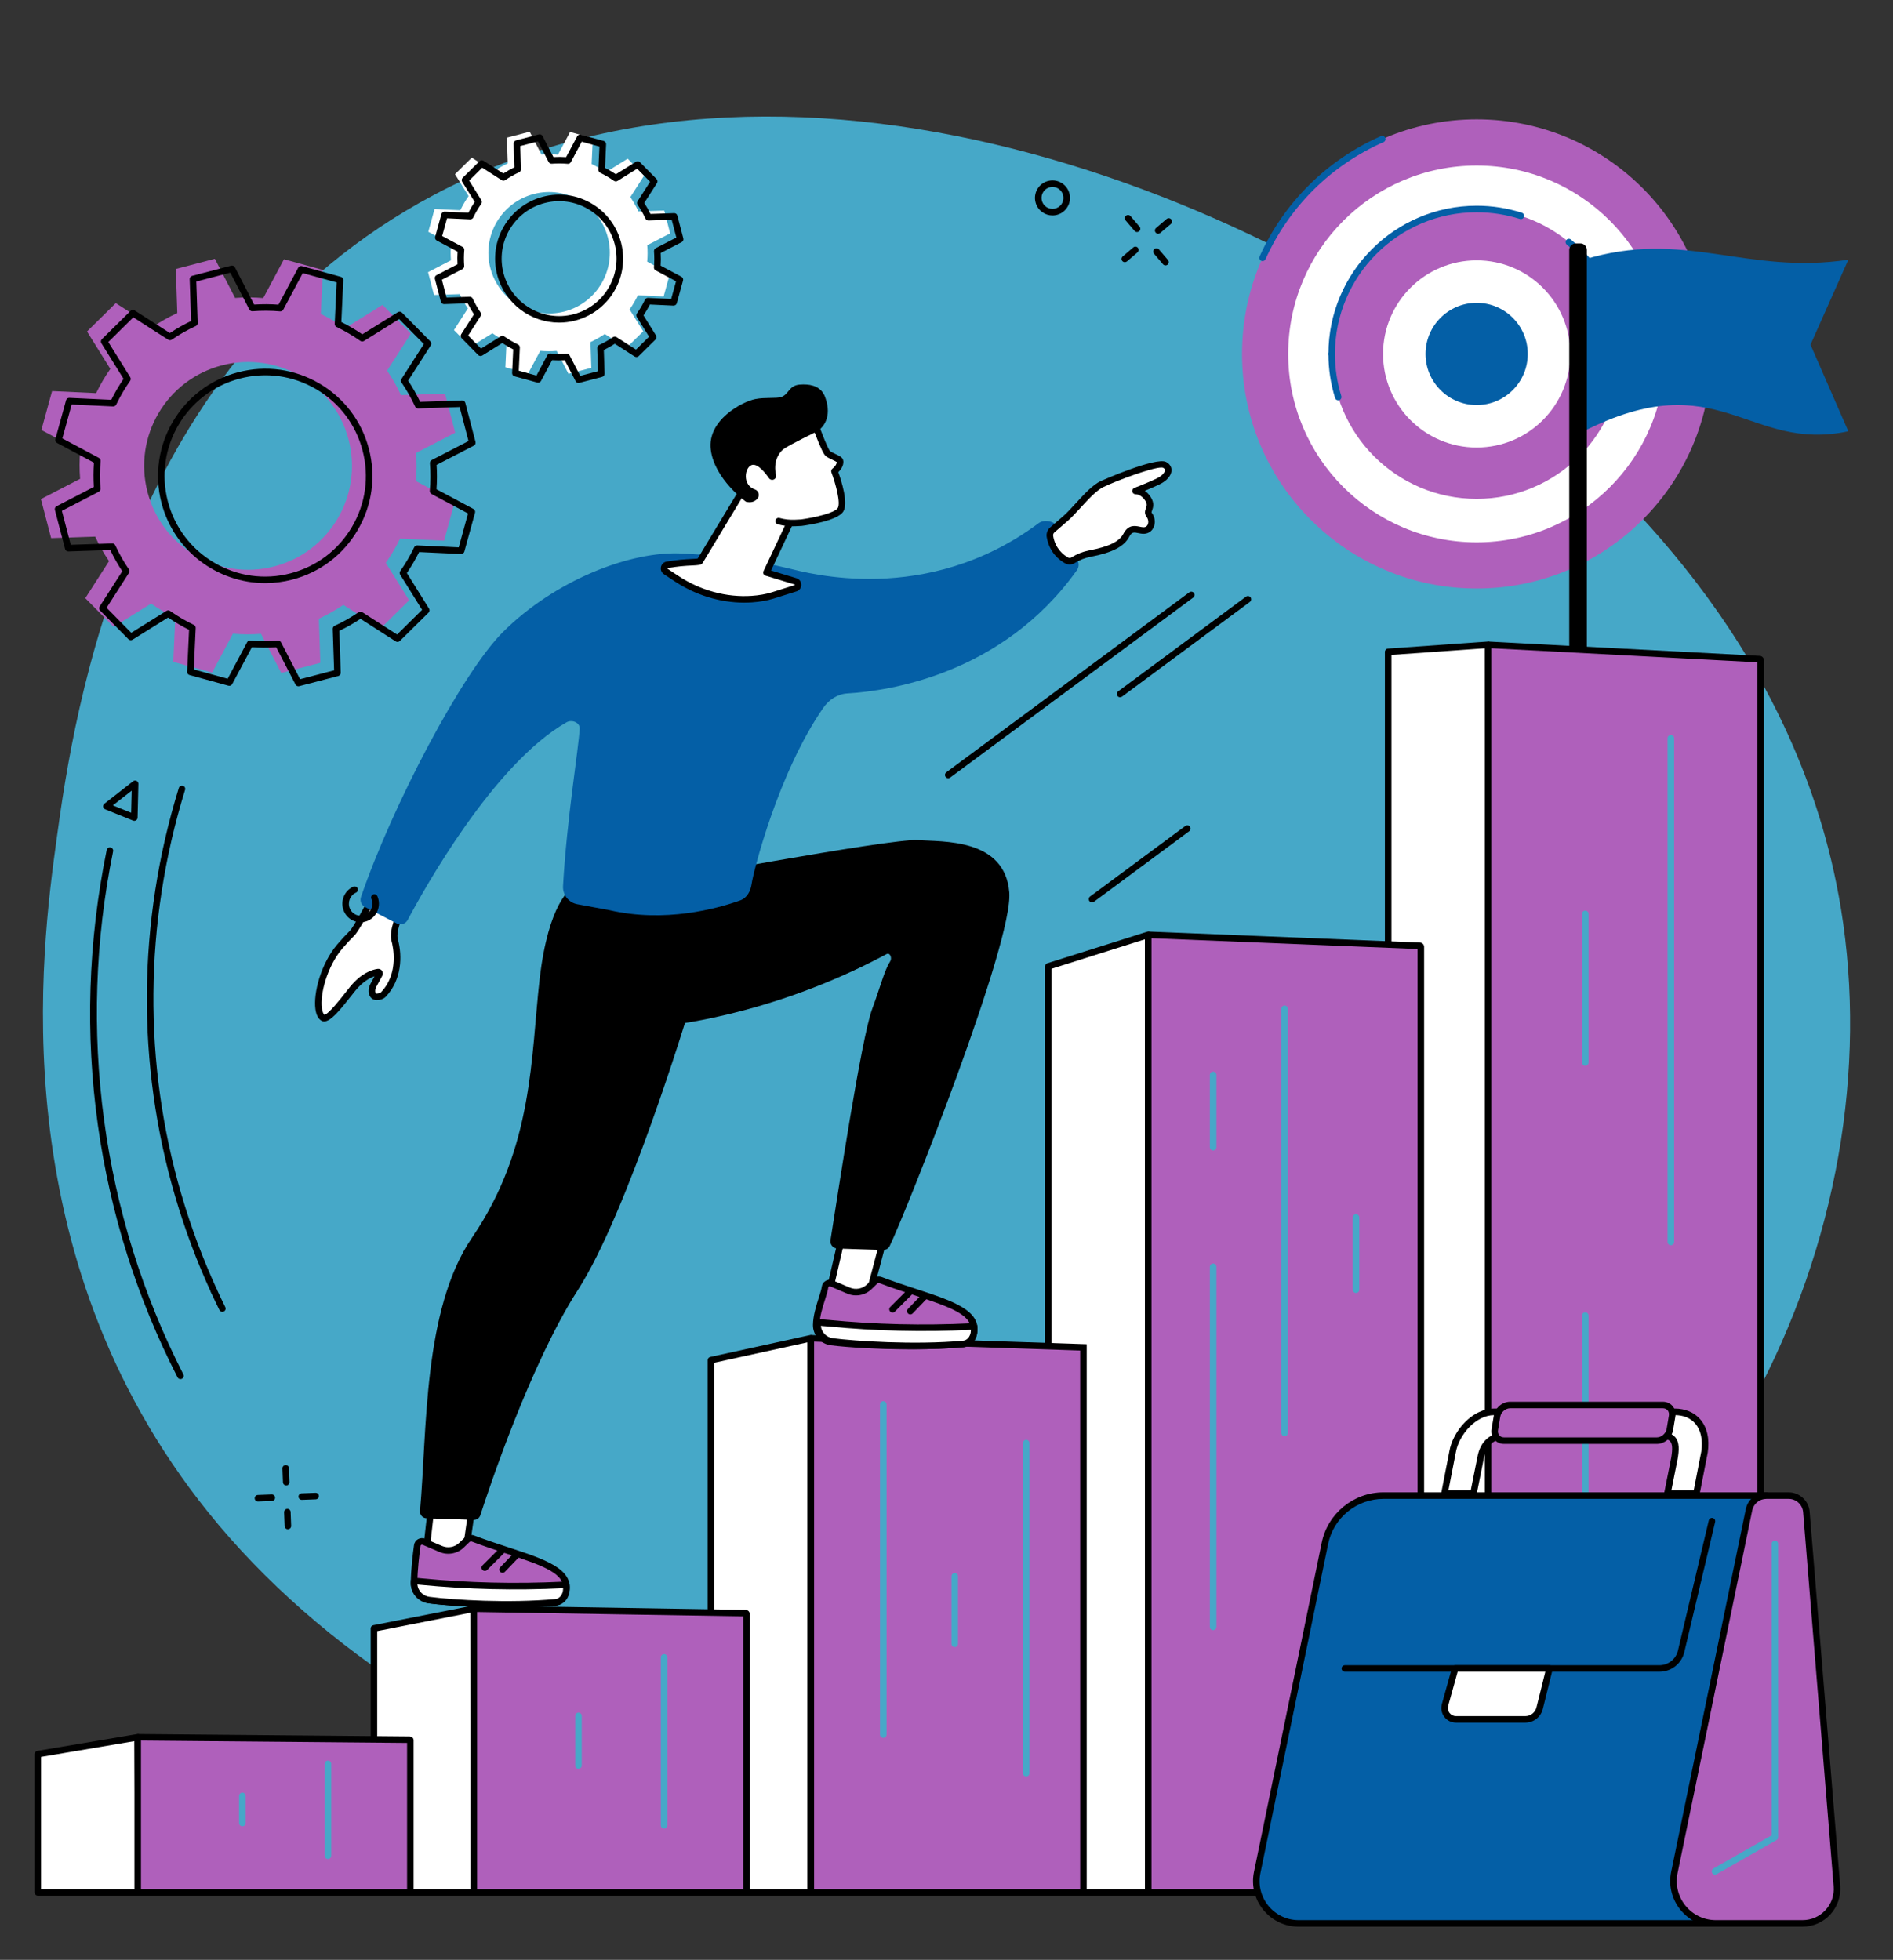<?xml version="1.0" encoding="UTF-8" standalone="no"?><svg xmlns="http://www.w3.org/2000/svg" xmlns:xlink="http://www.w3.org/1999/xlink" fill="#000000" height="1977.1" preserveAspectRatio="xMidYMid meet" version="1" viewBox="297.0 218.3 1909.3 1977.1" width="1909.3" zoomAndPan="magnify"><rect x="297.0" y="218.3" width="1909.3" height="1977.1" fill="#333333" stroke="none"/><g><g id="change1_1"><path d="M 734.199 415.207 C 1104.375 218.293 1600.301 422.879 1858.711 649.66 C 1932.551 714.445 2111.543 876.082 2153.82 1135.125 C 2206.312 1456.902 2034.457 1846.934 1640.281 2013.762 C 1211.238 2195.352 731.52 2023.25 506.996 1743.902 C 297.016 1482.645 339.043 1175.012 354.059 1065.113 C 371.672 936.176 424.066 580.188 734.199 415.207" fill="#46a8c8"/></g><g id="change2_1"><path d="M 1549.719 575.359 C 1549.719 444.66 1655.676 338.719 1786.371 338.719 C 1917.059 338.719 2023.012 444.66 2023.012 575.359 C 2023.012 706.043 1917.059 812 1786.371 812 C 1655.676 812 1549.719 706.043 1549.719 575.359" fill="#af60bb"/></g><g id="change3_1"><path d="M 1596.285 575.367 C 1596.285 470.398 1681.379 385.305 1786.348 385.305 C 1891.316 385.305 1976.426 470.398 1976.426 575.367 C 1976.426 680.336 1891.316 765.43 1786.348 765.43 C 1681.379 765.43 1596.285 680.336 1596.285 575.367" fill="#ffffff"/></g><g id="change2_2"><path d="M 1640.164 575.355 C 1640.164 494.605 1705.617 429.148 1786.367 429.148 C 1867.117 429.148 1932.574 494.605 1932.574 575.355 C 1932.574 656.105 1867.117 721.559 1786.367 721.559 C 1705.617 721.559 1640.164 656.105 1640.164 575.355" fill="#af60bb"/></g><g id="change3_2"><path d="M 1691.961 575.352 C 1691.961 523.215 1734.227 480.953 1786.363 480.953 C 1838.512 480.953 1880.773 523.215 1880.773 575.352 C 1880.773 627.5 1838.512 669.762 1786.363 669.762 C 1734.227 669.762 1691.961 627.5 1691.961 575.352" fill="#ffffff"/></g><g id="change4_1"><path d="M 1734.809 575.355 C 1734.809 546.887 1757.895 523.805 1786.359 523.805 C 1814.84 523.805 1837.91 546.887 1837.91 575.355 C 1837.91 603.836 1814.84 626.918 1786.359 626.918 C 1757.895 626.918 1734.809 603.836 1734.809 575.355" fill="#045fa6"/></g><g id="change4_2"><path d="M 1570.434 481.703 C 1569.988 481.703 1569.527 481.598 1569.078 481.398 C 1567.422 480.66 1566.684 478.699 1567.434 477.043 C 1591.859 422.73 1635.328 379.617 1689.824 355.641 C 1691.492 354.902 1693.43 355.668 1694.164 357.324 C 1694.902 358.996 1694.141 360.945 1692.48 361.68 C 1639.473 385 1597.203 426.93 1573.434 479.754 C 1572.895 480.965 1571.684 481.703 1570.434 481.703" fill="#045fa6"/></g><g id="change4_3"><path d="M 1646.727 622.137 C 1645.316 622.137 1644.016 621.238 1643.578 619.816 C 1639.121 605.48 1636.859 590.52 1636.859 575.367 C 1636.859 573.547 1638.328 572.07 1640.16 572.07 C 1641.984 572.07 1643.449 573.547 1643.449 575.367 C 1643.449 589.859 1645.602 604.156 1649.871 617.867 C 1650.414 619.605 1649.445 621.449 1647.707 621.992 C 1647.375 622.09 1647.043 622.137 1646.727 622.137" fill="#045fa6"/></g><g id="change4_4"><path d="M 1929.594 549.184 C 1928.062 549.184 1926.688 548.105 1926.375 546.551 C 1919.863 514.781 1902.43 485.844 1877.273 465.082 C 1875.871 463.918 1875.672 461.84 1876.82 460.434 C 1877.988 459.031 1880.055 458.832 1881.469 459.996 C 1907.789 481.711 1926.023 511.992 1932.836 545.227 C 1933.199 547.016 1932.047 548.758 1930.27 549.121 C 1930.043 549.168 1929.816 549.184 1929.594 549.184" fill="#045fa6"/></g><g id="change4_5"><path d="M 1640.164 578.656 C 1638.332 578.656 1636.867 577.18 1636.867 575.359 C 1636.867 492.93 1703.926 425.859 1786.359 425.859 C 1801.934 425.859 1817.266 428.238 1831.965 432.945 C 1833.695 433.492 1834.648 435.352 1834.102 437.082 C 1833.543 438.824 1831.684 439.777 1829.953 439.219 C 1815.918 434.727 1801.246 432.449 1786.359 432.449 C 1707.566 432.449 1643.445 496.555 1643.445 575.359 C 1643.445 577.18 1641.984 578.656 1640.164 578.656" fill="#045fa6"/></g><g id="change4_6"><path d="M 2161.234 653.391 C 2059.906 675.016 2030.91 584.168 1894.207 653.391 L 1894.207 480.32 C 1995.934 449.004 2057.574 495.926 2161.234 480.32 L 2123.086 566.027 L 2161.234 653.391" fill="#045fa6"/></g><g id="change5_1"><path d="M 1890.922 910.195 L 1886.336 910.195 C 1882.703 910.195 1879.754 907.246 1879.754 903.609 L 1879.754 470.434 C 1879.754 466.785 1882.703 463.836 1886.336 463.836 L 1890.922 463.836 C 1894.555 463.836 1897.504 466.785 1897.504 470.434 L 1897.504 903.609 C 1897.504 907.246 1894.555 910.195 1890.922 910.195" fill="inherit"/></g><g id="change3_3"><path d="M 1798.883 2127.203 L 1697.098 2127.203 L 1697.098 875.918 L 1797.867 868.797 L 1798.883 2127.203" fill="#ffffff"/></g><g id="change5_2"><path d="M 1700.406 2123.91 L 1795.594 2123.91 L 1794.586 872.332 L 1700.406 878.977 Z M 1798.898 2130.5 L 1697.102 2130.5 C 1695.277 2130.5 1693.809 2129.02 1693.809 2127.199 L 1693.809 875.902 C 1693.809 874.18 1695.145 872.742 1696.871 872.621 L 1797.648 865.5 C 1798.543 865.434 1799.453 865.754 1800.125 866.383 C 1800.789 867.004 1801.176 867.875 1801.176 868.781 L 1802.191 2127.199 C 1802.191 2128.078 1801.84 2128.918 1801.23 2129.531 C 1800.613 2130.148 1799.773 2130.5 1798.898 2130.5" fill="inherit"/></g><g id="change2_3"><path d="M 2071.836 2127.203 L 1798.883 2127.203 C 1798.32 2127.203 1797.863 2126.57 1797.863 2125.781 L 1797.863 870.277 C 1797.863 869.465 1798.359 868.828 1798.922 868.855 L 2071.875 883.262 C 2072.41 883.289 2072.855 883.922 2072.855 884.688 L 2072.855 2125.781 C 2072.855 2126.57 2072.398 2127.203 2071.836 2127.203" fill="#af60bb"/></g><g id="change5_3"><path d="M 1801.168 2123.91 L 2069.566 2123.91 L 2069.566 886.438 L 1801.168 872.262 Z M 2071.844 2130.5 L 1798.898 2130.5 C 1796.469 2130.5 1794.582 2128.43 1794.582 2125.781 L 1794.582 870.273 C 1794.582 868.887 1795.117 867.586 1796.047 866.695 C 1796.887 865.906 1797.984 865.5 1799.105 865.551 L 2072.051 879.969 C 2074.355 880.082 2076.164 882.16 2076.164 884.68 L 2076.164 2125.781 C 2076.164 2128.43 2074.266 2130.5 2071.844 2130.5" fill="inherit"/></g><g id="change1_2"><path d="M 1982.246 1474.523 C 1980.418 1474.523 1978.945 1473.043 1978.945 1471.223 L 1978.945 963.086 C 1978.945 961.258 1980.418 959.785 1982.246 959.785 C 1984.062 959.785 1985.535 961.258 1985.535 963.086 L 1985.535 1471.223 C 1985.535 1473.043 1984.062 1474.523 1982.246 1474.523" fill="#46a8c8"/></g><g id="change1_3"><path d="M 1895.91 1293.453 C 1894.078 1293.453 1892.602 1291.984 1892.602 1290.168 L 1892.602 1140.258 C 1892.602 1138.43 1894.078 1136.949 1895.91 1136.949 C 1897.727 1136.949 1899.195 1138.43 1899.195 1140.258 L 1899.195 1290.168 C 1899.195 1291.984 1897.727 1293.453 1895.91 1293.453" fill="#46a8c8"/></g><g id="change1_4"><path d="M 1895.91 1807.484 C 1894.078 1807.484 1892.602 1806 1892.602 1804.184 L 1892.602 1545.504 C 1892.602 1543.684 1894.078 1542.215 1895.91 1542.215 C 1897.727 1542.215 1899.195 1543.684 1899.195 1545.504 L 1899.195 1804.184 C 1899.195 1806 1897.727 1807.484 1895.91 1807.484" fill="#46a8c8"/></g><g id="change3_4"><path d="M 1455.641 2127.352 L 1354.309 2127.352 L 1354.309 1193.18 L 1455.09 1161.352 L 1455.641 2127.352" fill="#ffffff"/></g><g id="change5_4"><path d="M 1357.609 2124.051 L 1452.34 2124.051 L 1451.789 1165.852 L 1357.609 1195.602 Z M 1455.641 2130.641 L 1354.309 2130.641 C 1352.488 2130.641 1351.012 2129.172 1351.012 2127.352 L 1351.012 1193.18 C 1351.012 1191.738 1351.949 1190.469 1353.32 1190.039 L 1454.09 1158.211 C 1455.09 1157.891 1456.191 1158.07 1457.031 1158.691 C 1457.879 1159.309 1458.379 1160.301 1458.379 1161.352 L 1458.93 2127.352 C 1458.93 2128.219 1458.59 2129.059 1457.969 2129.68 C 1457.352 2130.301 1456.512 2130.641 1455.641 2130.641" fill="inherit"/></g><g id="change2_4"><path d="M 1729.047 2127.352 L 1456.109 2127.352 C 1455.539 2127.352 1455.09 2126.859 1455.09 2126.262 L 1455.09 1162.48 C 1455.09 1161.863 1455.57 1161.375 1456.133 1161.395 L 1729.09 1172.457 C 1729.641 1172.477 1730.066 1172.965 1730.066 1173.539 L 1730.066 2126.262 C 1730.066 2126.859 1729.609 2127.352 1729.047 2127.352" fill="#af60bb"/></g><g id="change5_5"><path d="M 1458.387 2124.051 L 1726.77 2124.051 L 1726.77 1175.66 L 1458.387 1164.781 Z M 1729.059 2130.641 L 1456.109 2130.641 C 1453.738 2130.641 1451.793 2128.68 1451.793 2126.258 L 1451.793 1162.473 C 1451.793 1161.27 1452.281 1160.113 1453.141 1159.281 C 1453.98 1158.484 1455.121 1158.027 1456.277 1158.09 L 1729.227 1169.16 C 1731.555 1169.246 1733.375 1171.172 1733.375 1173.531 L 1733.375 2126.258 C 1733.375 2128.68 1731.438 2130.641 1729.059 2130.641" fill="inherit"/></g><g id="change1_5"><path d="M 1592.641 1667.18 C 1590.82 1667.18 1589.34 1665.699 1589.34 1663.879 L 1589.34 1235.98 C 1589.34 1234.16 1590.82 1232.691 1592.641 1232.691 C 1594.461 1232.691 1595.941 1234.16 1595.941 1235.98 L 1595.941 1663.879 C 1595.941 1665.699 1594.461 1667.18 1592.641 1667.18" fill="#46a8c8"/></g><g id="change1_6"><path d="M 1520.578 1378.91 C 1518.762 1378.91 1517.281 1377.43 1517.281 1375.609 L 1517.281 1302.672 C 1517.281 1300.852 1518.762 1299.379 1520.578 1299.379 C 1522.398 1299.379 1523.879 1300.852 1523.879 1302.672 L 1523.879 1375.609 C 1523.879 1377.43 1522.398 1378.91 1520.578 1378.91" fill="#46a8c8"/></g><g id="change1_7"><path d="M 1520.578 1862.84 C 1518.762 1862.84 1517.281 1861.359 1517.281 1859.539 L 1517.281 1496.238 C 1517.281 1494.422 1518.762 1492.949 1520.578 1492.949 C 1522.398 1492.949 1523.879 1494.422 1523.879 1496.238 L 1523.879 1859.539 C 1523.879 1861.359 1522.398 1862.84 1520.578 1862.84" fill="#46a8c8"/></g><g id="change1_8"><path d="M 1664.699 1522.703 C 1662.879 1522.703 1661.395 1521.223 1661.395 1519.402 L 1661.395 1446.461 C 1661.395 1444.641 1662.879 1443.176 1664.699 1443.176 C 1666.512 1443.176 1667.996 1444.641 1667.996 1446.461 L 1667.996 1519.402 C 1667.996 1521.223 1666.512 1522.703 1664.699 1522.703" fill="#46a8c8"/></g><g id="change3_5"><path d="M 1114.789 2127.352 L 1014.02 2127.352 L 1014.02 1590.441 L 1114.789 1568.34 L 1114.789 2127.352" fill="#ffffff"/></g><g id="change5_6"><path d="M 1017.309 2124.051 L 1111.5 2124.051 L 1111.5 1572.441 L 1017.309 1593.09 Z M 1114.789 2130.641 L 1014.02 2130.641 C 1012.199 2130.641 1010.719 2129.172 1010.719 2127.352 L 1010.719 1590.441 C 1010.719 1588.891 1011.801 1587.551 1013.309 1587.219 L 1114.09 1565.121 C 1115.059 1564.91 1116.078 1565.148 1116.859 1565.781 C 1117.641 1566.398 1118.09 1567.352 1118.09 1568.34 L 1118.09 2127.352 C 1118.09 2129.172 1116.609 2130.641 1114.789 2130.641" fill="inherit"/></g><g id="change2_5"><path d="M 1389.781 2127.352 L 1114.789 2127.352 L 1114.789 1569.52 C 1114.789 1568.879 1115.32 1568.359 1115.961 1568.379 L 1389.781 1577.559 L 1389.781 2127.352" fill="#af60bb"/></g><g id="change5_7"><path d="M 1118.09 2124.051 L 1386.48 2124.051 L 1386.48 1580.738 L 1118.09 1571.75 Z M 1393.07 2130.641 L 1111.5 2130.641 L 1111.5 1569.52 C 1111.5 1568.32 1111.988 1567.16 1112.852 1566.328 C 1113.699 1565.5 1114.852 1565.031 1116.078 1565.09 L 1393.07 1574.371 L 1393.07 2130.641" fill="inherit"/></g><g id="change1_9"><path d="M 1187.891 1971.48 C 1186.07 1971.48 1184.59 1970 1184.59 1968.18 L 1184.59 1635.141 C 1184.59 1633.32 1186.07 1631.84 1187.891 1631.84 C 1189.711 1631.84 1191.18 1633.32 1191.18 1635.141 L 1191.18 1968.18 C 1191.18 1970 1189.711 1971.48 1187.891 1971.48" fill="#46a8c8"/></g><g id="change1_10"><path d="M 1332.012 2010.43 C 1330.191 2010.43 1328.711 2008.949 1328.711 2007.129 L 1328.711 1674.09 C 1328.711 1672.27 1330.191 1670.801 1332.012 1670.801 C 1333.828 1670.801 1335.309 1672.27 1335.309 1674.09 L 1335.309 2007.129 C 1335.309 2008.949 1333.828 2010.43 1332.012 2010.43" fill="#46a8c8"/></g><g id="change1_11"><path d="M 1259.949 1879.941 C 1258.129 1879.941 1256.648 1878.461 1256.648 1876.641 L 1256.648 1808.48 C 1256.648 1806.66 1258.129 1805.18 1259.949 1805.18 C 1261.77 1805.18 1263.25 1806.66 1263.25 1808.48 L 1263.25 1876.641 C 1263.25 1878.461 1261.77 1879.941 1259.949 1879.941" fill="#46a8c8"/></g><g id="change3_6"><path d="M 775.895 2127.352 L 674.164 2127.352 L 674.164 1861.059 L 774.938 1841.191 L 775.895 2127.352" fill="#ffffff"/></g><g id="change5_8"><path d="M 677.461 2124.051 L 772.59 2124.051 L 771.652 1845.199 L 677.461 1863.77 Z M 775.895 2130.641 L 674.164 2130.641 C 672.344 2130.641 670.867 2129.172 670.867 2127.352 L 670.867 1861.059 C 670.867 1859.488 671.98 1858.129 673.527 1857.828 L 774.301 1837.961 C 775.266 1837.762 776.266 1838.02 777.027 1838.641 C 777.785 1839.262 778.23 1840.199 778.234 1841.18 L 779.191 2127.34 C 779.195 2128.211 778.852 2129.051 778.23 2129.68 C 777.613 2130.301 776.773 2130.641 775.895 2130.641" fill="inherit"/></g><g id="change2_6"><path d="M 1048.961 2127.352 L 775.895 2127.352 C 775.367 2127.352 774.938 2126.922 774.938 2126.391 L 774.938 1842.172 C 774.938 1841.629 775.375 1841.199 775.91 1841.211 L 1048.98 1845.66 C 1049.5 1845.672 1049.922 1846.102 1049.922 1846.621 L 1049.922 2126.391 C 1049.922 2126.922 1049.488 2127.352 1048.961 2127.352" fill="#af60bb"/></g><g id="change5_9"><path d="M 778.234 2124.051 L 1046.621 2124.051 L 1046.621 1848.922 L 778.234 1844.539 Z M 1048.961 2130.641 L 775.895 2130.641 C 773.551 2130.641 771.641 2128.738 771.641 2126.391 L 771.641 1842.172 C 771.641 1841.02 772.09 1839.941 772.91 1839.129 C 773.73 1838.328 774.812 1837.922 775.965 1837.91 L 1049.031 1842.371 C 1051.34 1842.398 1053.219 1844.309 1053.219 1846.621 L 1053.219 2126.391 C 1053.219 2128.738 1051.309 2130.641 1048.961 2130.641" fill="inherit"/></g><g id="change1_12"><path d="M 966.812 2063.012 C 964.992 2063.012 963.516 2061.539 963.516 2059.719 L 963.516 1890.281 C 963.516 1888.449 964.992 1886.98 966.812 1886.98 C 968.637 1886.98 970.109 1888.449 970.109 1890.281 L 970.109 2059.719 C 970.109 2061.539 968.637 2063.012 966.812 2063.012" fill="#46a8c8"/></g><g id="change1_13"><path d="M 880.473 2002.641 C 878.648 2002.641 877.176 2001.16 877.176 1999.34 L 877.176 1949.352 C 877.176 1947.531 878.648 1946.059 880.473 1946.059 C 882.293 1946.059 883.77 1947.531 883.77 1949.352 L 883.77 1999.34 C 883.77 2001.16 882.293 2002.641 880.473 2002.641" fill="#46a8c8"/></g><g id="change3_7"><path d="M 436.855 2127.352 L 335.125 2127.352 L 335.125 1987.891 L 435.898 1970.891 L 436.855 2127.352" fill="#ffffff"/></g><g id="change5_10"><path d="M 338.422 2124.051 L 433.539 2124.051 L 432.625 1974.781 L 338.422 1990.68 Z M 436.855 2130.641 L 335.121 2130.641 C 333.301 2130.641 331.824 2129.172 331.824 2127.352 L 331.824 1987.891 C 331.824 1986.289 332.988 1984.91 334.574 1984.641 L 435.348 1967.641 C 436.297 1967.469 437.277 1967.738 438.02 1968.359 C 438.758 1968.988 439.188 1969.898 439.195 1970.871 L 440.152 2127.328 C 440.156 2128.211 439.812 2129.051 439.195 2129.672 C 438.574 2130.289 437.734 2130.641 436.855 2130.641" fill="inherit"/></g><g id="change2_7"><path d="M 709.922 2127.352 L 436.855 2127.352 C 436.328 2127.352 435.898 2127.109 435.898 2126.82 L 435.898 1971.422 C 435.898 1971.129 436.336 1970.891 436.871 1970.898 L 709.938 1973.328 C 710.461 1973.34 710.883 1973.57 710.883 1973.859 L 710.883 2126.82 C 710.883 2127.109 710.453 2127.352 709.922 2127.352" fill="#af60bb"/></g><g id="change5_11"><path d="M 439.195 2124.051 L 707.586 2124.051 L 707.586 1976.609 L 439.195 1974.211 Z M 709.922 2130.641 L 436.855 2130.641 C 434.469 2130.641 432.602 2128.969 432.602 2126.82 L 432.602 1971.422 C 432.602 1970.449 432.988 1969.531 433.695 1968.828 C 434.492 1968.039 435.672 1967.609 436.898 1967.602 L 709.969 1970.039 C 712.371 1970.059 714.18 1971.699 714.18 1973.859 L 714.18 2126.82 C 714.18 2128.969 712.309 2130.641 709.922 2130.641" fill="inherit"/></g><g id="change1_14"><path d="M 627.773 2093.672 C 625.953 2093.672 624.477 2092.191 624.477 2090.371 L 624.477 1997.73 C 624.477 1995.898 625.953 1994.43 627.773 1994.43 C 629.594 1994.43 631.07 1995.898 631.07 1997.73 L 631.07 2090.371 C 631.07 2092.191 629.594 2093.672 627.773 2093.672" fill="#46a8c8"/></g><g id="change1_15"><path d="M 541.434 2060.66 C 539.609 2060.66 538.137 2059.18 538.137 2057.359 L 538.137 2030.031 C 538.137 2028.211 539.609 2026.73 541.434 2026.73 C 543.254 2026.73 544.727 2028.211 544.727 2030.031 L 544.727 2057.359 C 544.727 2059.18 543.254 2060.66 541.434 2060.66" fill="#46a8c8"/></g><g id="change3_8"><path d="M 736.586 1697.371 L 726.625 1785.738 L 764.207 1801.391 L 778.055 1705.051 L 736.586 1697.371" fill="#ffffff"/></g><g id="change5_12"><path d="M 730.176 1783.648 L 761.551 1796.711 L 774.34 1707.711 L 739.465 1701.25 Z M 764.211 1804.691 C 763.781 1804.691 763.348 1804.602 762.941 1804.43 L 725.355 1788.789 C 724 1788.219 723.184 1786.828 723.348 1785.371 L 733.309 1697 C 733.414 1696.09 733.887 1695.262 734.621 1694.719 C 735.355 1694.172 736.281 1693.961 737.188 1694.129 L 778.652 1701.801 C 780.391 1702.129 781.566 1703.762 781.316 1705.52 L 767.473 1801.859 C 767.328 1802.871 766.723 1803.75 765.84 1804.262 C 765.336 1804.539 764.773 1804.691 764.211 1804.691" fill="inherit"/></g><g id="change2_8"><path d="M 717.875 1777.398 C 716.691 1785.77 714.781 1801.309 714.621 1815.25 C 714.523 1824 721.094 1831.379 729.77 1832.488 C 754.312 1835.641 809.973 1839.078 857.383 1834.781 C 860.629 1834.488 866.371 1832.129 867.969 1824.02 C 873.336 1796.809 825.992 1790.141 774.09 1770.398 C 772.055 1769.621 769.754 1770.078 768.191 1771.602 L 762.594 1777.02 C 756.992 1782.441 748.688 1783.98 741.516 1780.922 L 724.492 1773.66 C 721.594 1772.422 718.316 1774.281 717.875 1777.398" fill="#af60bb"/></g><g id="change5_13"><path d="M 721.141 1777.859 C 720.004 1785.891 718.078 1801.441 717.918 1815.289 C 717.84 1822.32 723.113 1828.32 730.191 1829.219 C 755.492 1832.469 810.168 1835.762 857.086 1831.5 C 858.113 1831.41 863.312 1830.578 864.734 1823.379 C 868.113 1806.238 846.559 1798.281 808.168 1785.68 C 796.852 1781.969 785.145 1778.129 772.914 1773.48 C 772.078 1773.16 771.121 1773.352 770.484 1773.961 L 764.887 1779.379 C 758.316 1785.75 748.637 1787.539 740.223 1783.949 L 723.199 1776.691 C 722.613 1776.441 722.125 1776.629 721.887 1776.762 C 721.645 1776.898 721.23 1777.219 721.141 1777.859 Z M 807.992 1840.109 C 776.039 1840.109 746.234 1837.93 729.352 1835.762 C 718.957 1834.43 711.207 1825.59 711.324 1815.211 C 711.488 1801 713.453 1785.129 714.613 1776.93 C 714.969 1774.422 716.438 1772.27 718.645 1771.02 C 720.852 1769.77 723.453 1769.629 725.785 1770.629 L 742.809 1777.891 C 748.773 1780.43 755.641 1779.16 760.301 1774.648 L 765.898 1769.23 C 768.363 1766.84 772.035 1766.09 775.262 1767.32 C 787.348 1771.91 798.977 1775.73 810.223 1779.422 C 846.902 1791.449 875.875 1800.961 871.203 1824.66 C 869.395 1833.809 862.789 1837.602 857.684 1838.07 C 841.535 1839.531 824.48 1840.109 807.992 1840.109" fill="inherit"/></g><g id="change3_9"><path d="M 714.66 1813.148 C 714.66 1813.148 714.629 1814.57 714.621 1815.25 C 714.523 1824 721.094 1831.379 729.77 1832.488 C 754.312 1835.641 809.973 1839.078 857.383 1834.781 C 860.629 1834.488 866.371 1832.129 867.969 1824.02 C 868.457 1821.539 868.156 1817.059 868.156 1817.059 L 864.793 1817.219 C 816.883 1819.59 768.867 1818.441 721.125 1813.781 L 714.66 1813.148" fill="#ffffff"/></g><g id="change5_14"><path d="M 717.984 1816.789 C 718.609 1823.16 723.625 1828.379 730.191 1829.219 C 755.492 1832.469 810.168 1835.762 857.086 1831.5 C 858.113 1831.41 863.312 1830.578 864.734 1823.379 C 864.879 1822.641 864.938 1821.57 864.949 1820.52 C 817.047 1822.879 768.543 1821.719 720.805 1817.07 Z M 807.992 1840.109 C 776.039 1840.109 746.234 1837.93 729.352 1835.762 C 718.957 1834.43 711.207 1825.59 711.324 1815.211 L 711.363 1813.09 C 711.383 1812.172 711.781 1811.301 712.469 1810.691 C 713.156 1810.078 714.059 1809.789 714.98 1809.871 L 721.445 1810.5 C 768.863 1815.129 817.039 1816.281 864.633 1813.93 L 867.992 1813.762 C 869.781 1813.629 871.324 1815.039 871.445 1816.84 C 871.48 1817.34 871.762 1821.828 871.203 1824.66 C 869.395 1833.809 862.789 1837.602 857.684 1838.07 C 841.535 1839.531 824.48 1840.109 807.992 1840.109" fill="inherit"/></g><g id="change5_15"><path d="M 785.992 1803.078 C 785.148 1803.078 784.305 1802.762 783.66 1802.121 C 782.371 1800.828 782.371 1798.738 783.66 1797.449 L 801.871 1779.238 C 803.16 1777.949 805.246 1777.949 806.535 1779.23 C 807.82 1780.52 807.82 1782.609 806.535 1783.898 L 788.324 1802.121 C 787.68 1802.762 786.836 1803.078 785.992 1803.078" fill="inherit"/></g><g id="change5_16"><path d="M 803.883 1804.969 C 803.059 1804.969 802.234 1804.672 801.598 1804.051 C 800.285 1802.789 800.242 1800.699 801.508 1799.391 L 816.059 1784.27 C 817.32 1782.961 819.406 1782.922 820.719 1784.18 C 822.031 1785.441 822.07 1787.531 820.809 1788.84 L 806.258 1803.961 C 805.609 1804.629 804.746 1804.969 803.883 1804.969" fill="inherit"/></g><g id="change5_17"><path d="M 873.09 1114.969 C 873.09 1114.969 850.211 1128.25 841.281 1206.109 C 832.352 1283.969 835.332 1375.762 773.145 1466.781 C 723.48 1539.48 727.848 1662.172 720.629 1742.578 C 720.277 1746.461 723.266 1749.828 727.16 1749.961 L 774.773 1751.59 C 777.805 1751.699 780.535 1749.789 781.469 1746.898 C 789.977 1720.551 832.297 1593.422 879.832 1519.711 C 930.07 1441.809 991.156 1239.602 991.156 1239.602 C 991.156 1239.602 979.82 1188.48 978.246 1139.5 C 976.672 1090.512 873.09 1114.969 873.09 1114.969" fill="inherit"/></g><g id="change3_10"><path d="M 1153.48 1435.219 L 1133.398 1521.859 L 1168.93 1541.73 L 1193.781 1447.621 L 1153.48 1435.219" fill="#ffffff"/></g><g id="change5_18"><path d="M 1137.172 1520.191 L 1166.828 1536.781 L 1189.789 1449.84 L 1155.891 1439.41 Z M 1168.93 1545.031 C 1168.379 1545.031 1167.82 1544.891 1167.32 1544.609 L 1131.789 1524.73 C 1130.512 1524.02 1129.859 1522.539 1130.191 1521.109 L 1150.27 1434.469 C 1150.469 1433.578 1151.039 1432.82 1151.828 1432.359 C 1152.621 1431.91 1153.57 1431.801 1154.449 1432.07 L 1194.75 1444.469 C 1196.441 1444.988 1197.422 1446.75 1196.969 1448.461 L 1172.121 1542.57 C 1171.859 1543.559 1171.16 1544.371 1170.219 1544.77 C 1169.809 1544.941 1169.371 1545.031 1168.93 1545.031" fill="inherit"/></g><g id="change2_9"><path d="M 1129.129 1516.738 C 1127.949 1525.121 1120.422 1541 1120.262 1554.93 C 1120.16 1563.68 1126.73 1571.059 1135.41 1572.172 C 1159.949 1575.32 1221.23 1578.43 1268.641 1574.129 C 1271.879 1573.828 1277.621 1571.469 1279.219 1563.359 C 1284.59 1536.148 1237.25 1529.48 1185.34 1509.738 C 1183.309 1508.969 1181.012 1509.422 1179.449 1510.941 L 1173.852 1516.359 C 1168.25 1521.781 1159.941 1523.32 1152.77 1520.262 L 1135.75 1513 C 1132.852 1511.762 1129.57 1513.621 1129.129 1516.738" fill="#af60bb"/></g><g id="change5_19"><path d="M 1132.398 1517.199 C 1131.922 1520.57 1130.59 1524.781 1129.051 1529.641 C 1126.641 1537.23 1123.648 1546.68 1123.559 1554.969 C 1123.48 1562 1128.75 1568 1135.828 1568.898 C 1158.059 1571.762 1219.75 1575.25 1268.34 1570.84 C 1269.371 1570.75 1274.57 1569.922 1275.988 1562.719 C 1279.371 1545.578 1257.809 1537.621 1219.422 1525.031 C 1208.102 1521.309 1196.398 1517.469 1184.172 1512.82 C 1183.328 1512.5 1182.371 1512.691 1181.738 1513.309 L 1176.141 1518.73 C 1169.57 1525.09 1159.891 1526.879 1151.48 1523.289 L 1134.449 1516.031 C 1133.871 1515.781 1133.379 1515.969 1133.141 1516.109 C 1132.898 1516.238 1132.488 1516.559 1132.398 1517.199 Z M 1215.5 1579.512 C 1183.391 1579.512 1152.191 1577.648 1134.988 1575.441 C 1124.59 1574.109 1116.84 1565.27 1116.961 1554.891 C 1117.07 1545.629 1120.219 1535.66 1122.762 1527.648 C 1124.211 1523.07 1125.469 1519.109 1125.871 1516.281 C 1126.219 1513.762 1127.691 1511.609 1129.898 1510.359 C 1132.109 1509.121 1134.711 1508.98 1137.039 1509.969 L 1154.059 1517.23 C 1160.031 1519.77 1166.898 1518.5 1171.559 1513.988 L 1177.148 1508.57 C 1179.621 1506.18 1183.289 1505.43 1186.52 1506.66 C 1198.602 1511.262 1210.23 1515.07 1221.48 1518.762 C 1258.16 1530.801 1287.129 1540.301 1282.461 1564 C 1280.648 1573.16 1274.039 1576.949 1268.941 1577.41 C 1252.461 1578.91 1233.828 1579.512 1215.5 1579.512" fill="inherit"/></g><g id="change3_11"><path d="M 1121.59 1552.25 C 1121.59 1552.25 1121.559 1553.672 1121.559 1554.352 C 1121.461 1563.102 1128.031 1570.48 1136.711 1571.59 C 1161.25 1574.738 1221.23 1578.43 1268.641 1574.129 C 1271.879 1573.828 1277.621 1571.469 1279.219 1563.359 C 1279.711 1560.879 1279.41 1556.398 1279.41 1556.398 L 1276.051 1556.57 C 1228.141 1558.93 1180.121 1557.781 1132.379 1553.129 L 1121.59 1552.25" fill="#ffffff"/></g><g id="change5_20"><path d="M 1124.91 1555.828 C 1125.512 1562.23 1130.539 1567.48 1137.129 1568.32 C 1158.609 1571.078 1218.949 1575.32 1268.34 1570.84 C 1269.371 1570.75 1274.57 1569.922 1275.988 1562.719 C 1276.129 1561.98 1276.191 1560.91 1276.199 1559.859 C 1228.301 1562.219 1179.801 1561.059 1132.059 1556.41 Z M 1220.051 1579.391 C 1184.48 1579.391 1151.172 1576.77 1136.289 1574.859 C 1125.891 1573.531 1118.141 1564.691 1118.262 1554.309 L 1118.301 1552.191 C 1118.32 1551.281 1118.711 1550.422 1119.379 1549.809 C 1120.059 1549.199 1120.949 1548.898 1121.859 1548.969 L 1132.648 1549.84 C 1180.121 1554.469 1228.289 1555.621 1275.891 1553.27 L 1279.25 1553.109 C 1281.059 1553 1282.578 1554.391 1282.699 1556.18 C 1282.738 1556.68 1283.012 1561.172 1282.461 1564 C 1280.648 1573.16 1274.039 1576.949 1268.941 1577.41 C 1253.219 1578.84 1236.391 1579.391 1220.051 1579.391" fill="inherit"/></g><g id="change5_21"><path d="M 1197.25 1542.422 C 1196.398 1542.422 1195.559 1542.102 1194.91 1541.461 C 1193.629 1540.172 1193.629 1538.078 1194.91 1536.801 L 1213.129 1518.578 C 1214.41 1517.289 1216.5 1517.289 1217.789 1518.578 C 1219.078 1519.859 1219.078 1521.949 1217.789 1523.238 L 1199.578 1541.461 C 1198.93 1542.102 1198.09 1542.422 1197.25 1542.422" fill="inherit"/></g><g id="change5_22"><path d="M 1215.141 1544.309 C 1214.309 1544.309 1213.488 1544.012 1212.852 1543.391 C 1211.539 1542.129 1211.5 1540.039 1212.762 1538.73 L 1227.309 1523.609 C 1228.578 1522.301 1230.66 1522.262 1231.969 1523.52 C 1233.289 1524.789 1233.328 1526.871 1232.059 1528.191 L 1217.512 1543.301 C 1216.859 1543.98 1216 1544.309 1215.141 1544.309" fill="inherit"/></g><g id="change5_23"><path d="M 964.812 1253.328 C 964.812 1253.328 1071.789 1244.922 1191.18 1180.809 C 1194.699 1178.91 1196.98 1184.75 1194.84 1188.129 C 1188.828 1197.641 1185.641 1211.898 1176.672 1236.23 C 1165.641 1266.18 1142.328 1421.16 1134.648 1469.391 C 1133.961 1473.75 1137.238 1477.719 1141.648 1477.859 L 1187.559 1479.352 C 1190.461 1479.449 1193.141 1477.828 1194.398 1475.211 C 1210.961 1440.711 1319.109 1169.121 1314.98 1118.539 C 1310.52 1063.852 1248.09 1067.512 1222.051 1065.84 C 1195.109 1064.109 950.891 1109.75 950.891 1109.75 L 964.812 1253.328" fill="inherit"/></g><g id="change3_12"><path d="M 639.43 1173.461 C 643.125 1169.059 647.914 1163.891 652.031 1159.82 C 657.352 1154.559 675.105 1120.012 675.105 1120.012 L 706.148 1128.801 C 706.148 1128.801 691.637 1154.191 695.121 1166.828 C 698.367 1178.609 700.93 1203.48 683.688 1221.578 C 681.711 1223.66 677.379 1224.211 675.875 1223.852 C 671.379 1222.801 671.285 1216.559 673.488 1212.488 L 679.715 1201.031 C 680.262 1200.02 679.434 1198.82 678.297 1198.98 C 673.641 1199.641 663.398 1202.621 652.676 1215.852 C 644.43 1226.02 628.082 1248.73 622.586 1244.969 C 612.77 1238.25 619.184 1197.59 639.43 1173.461" fill="#ffffff"/></g><g id="change5_24"><path d="M 641.953 1175.578 C 627.305 1193.039 619.637 1220.629 621.668 1235.449 C 622.109 1238.68 623.027 1241.051 624.211 1242.07 C 628.375 1241.41 640.621 1225.809 645.902 1219.078 C 647.449 1217.121 648.875 1215.301 650.117 1213.77 C 661.383 1199.871 672.32 1196.488 677.84 1195.719 C 679.605 1195.469 681.328 1196.219 682.344 1197.68 C 683.359 1199.148 683.461 1201.031 682.609 1202.602 L 676.387 1214.07 C 675.383 1215.922 675.082 1218.449 675.703 1219.84 C 675.945 1220.379 676.25 1220.559 676.625 1220.641 C 677.539 1220.789 680.383 1220.27 681.301 1219.309 C 699.656 1200.031 693.387 1172.949 691.941 1167.711 C 688.914 1156.73 697.195 1138.762 701.289 1130.852 L 676.797 1123.91 C 672.441 1132.289 659.219 1157.352 654.352 1162.16 C 650.254 1166.211 645.504 1171.352 641.953 1175.578 Z M 624.445 1242.25 L 624.469 1242.25 Z M 623.977 1248.719 C 622.82 1248.719 621.738 1248.379 620.723 1247.691 C 617.77 1245.672 615.891 1241.852 615.137 1236.352 C 612.922 1220.199 620.613 1190.75 636.902 1171.34 C 640.629 1166.898 645.422 1161.719 649.715 1157.469 C 653.316 1153.91 665.402 1131.68 672.172 1118.5 C 672.891 1117.102 674.492 1116.41 676.004 1116.828 L 707.047 1125.629 C 708.02 1125.91 708.816 1126.621 709.199 1127.559 C 709.582 1128.5 709.512 1129.559 709.012 1130.441 C 705.164 1137.172 695.742 1156.691 698.301 1165.961 C 702.957 1182.852 702.191 1206.93 686.078 1223.852 C 683.082 1227 677.449 1227.609 675.125 1227.059 C 672.672 1226.488 670.738 1224.879 669.688 1222.539 C 668.203 1219.23 668.559 1214.672 670.594 1210.922 L 674.781 1203.199 C 670.039 1204.77 662.797 1208.602 655.238 1217.922 C 654.016 1219.43 652.609 1221.219 651.09 1223.148 C 639.223 1238.27 630.465 1248.719 623.977 1248.719" fill="inherit"/></g><g id="change4_7"><path d="M 1383.605 783.227 L 1363.547 749.406 C 1360.246 743.84 1349.859 742.16 1344.684 746.02 C 1231.309 830.527 1110.695 796.059 1092.07 791.617 C 1045.84 780.617 1022.551 778.934 986.059 776.711 C 932.66 773.465 855.836 804.34 804.145 856.043 C 763.02 897.16 692.875 1030.543 661.074 1123.211 C 659.738 1127.094 661.457 1131.375 665.113 1133.273 L 697.023 1149.84 C 701.07 1151.941 706.043 1150.398 708.184 1146.375 C 724.422 1115.781 794.781 988.871 868.422 946.973 C 873.832 943.902 881.98 947.156 881.668 953.371 C 880.688 972.879 868.582 1045.176 864.891 1112.168 C 864.402 1121.012 870.504 1128.852 879.211 1130.457 L 911.426 1136.434 C 967.613 1149.516 1020.289 1134.945 1043.5 1126.664 C 1050.609 1124.129 1054.051 1117.27 1055.133 1109.797 C 1056.91 1097.414 1081.859 998.102 1127.324 932.406 C 1133.062 924.133 1141.734 918.406 1151.773 917.824 C 1192.324 915.453 1307.738 899.242 1383.109 793.633 C 1385.309 790.559 1385.535 786.484 1383.605 783.227" fill="#045fa6"/></g><g id="change3_13"><path d="M 1355.984 759.578 C 1355.551 757.062 1356.441 754.508 1358.391 752.859 C 1360.965 750.676 1365.289 746.953 1371.586 741.449 C 1382.672 731.742 1396.559 712.375 1408.648 706.57 C 1420.738 700.766 1464.59 683.625 1471.609 687.258 C 1478.617 690.902 1475.141 699.137 1465.18 703.918 C 1455.227 708.699 1442.27 713.613 1442.27 713.613 C 1442.27 713.613 1449.512 713.199 1454.859 721.57 C 1460.207 729.938 1452.797 733.324 1455.93 737.473 C 1459.93 742.773 1458.75 748.949 1455.574 751.645 C 1448.328 757.82 1439.559 745.629 1433.02 758.242 C 1428.473 767 1417.719 772.707 1395.934 776.875 C 1390.082 777.988 1384.512 780.227 1379.465 783.383 C 1377.379 784.695 1374.738 784.797 1372.59 783.582 C 1367.383 780.652 1358.359 773.652 1355.984 759.578" fill="#ffffff"/></g><g id="change5_25"><path d="M 1468.414 689.941 C 1459.094 689.941 1424.383 702.664 1410.082 709.535 C 1402.945 712.965 1394.824 721.824 1386.98 730.395 C 1382.32 735.477 1377.918 740.281 1373.766 743.922 C 1367.453 749.441 1363.105 753.172 1360.523 755.363 C 1359.484 756.258 1358.996 757.621 1359.242 759.027 C 1361.387 771.75 1369.539 778.074 1374.211 780.699 C 1375.285 781.316 1376.637 781.27 1377.73 780.59 C 1383.227 777.148 1389.148 774.801 1395.312 773.629 C 1415.547 769.762 1425.949 764.703 1430.105 756.715 C 1435.008 747.25 1441.902 748.691 1446.469 749.641 C 1449.832 750.348 1451.676 750.637 1453.453 749.129 C 1455.273 747.574 1456.246 743.34 1453.309 739.441 C 1450.895 736.258 1452.023 733.109 1452.773 731.02 C 1453.621 728.652 1454.289 726.773 1452.09 723.344 C 1447.902 716.785 1442.492 716.898 1442.461 716.898 C 1440.828 716.988 1439.387 715.891 1439.051 714.293 C 1438.707 712.707 1439.578 711.098 1441.098 710.531 C 1441.23 710.473 1454.047 705.602 1463.766 700.945 C 1469.371 698.242 1471.965 694.734 1472 692.609 C 1472 692.219 1472.02 691.18 1470.098 690.188 C 1469.695 690.02 1469.129 689.941 1468.414 689.941 Z M 1375.852 787.727 C 1374.156 787.727 1372.492 787.305 1370.973 786.441 C 1365.273 783.238 1355.34 775.551 1352.738 760.121 C 1352.125 756.469 1353.465 752.715 1356.258 750.348 C 1358.828 748.156 1363.152 744.449 1369.418 738.961 C 1373.305 735.555 1377.586 730.887 1382.121 725.938 C 1390.387 716.91 1398.945 707.57 1407.223 703.594 C 1407.762 703.336 1462.816 678.98 1473.125 684.332 C 1476.656 686.152 1478.633 689.215 1478.59 692.711 C 1478.512 697.938 1473.922 703.367 1466.613 706.887 C 1461.699 709.246 1456.113 711.625 1451.656 713.434 C 1453.688 714.844 1455.777 716.863 1457.652 719.793 C 1461.586 725.957 1460.023 730.336 1458.984 733.242 C 1458.312 735.129 1458.379 735.219 1458.57 735.477 C 1463.664 742.223 1462.102 750.426 1457.719 754.156 C 1453.41 757.82 1448.617 756.824 1445.117 756.102 C 1440.75 755.184 1438.562 754.727 1435.945 759.754 C 1430.762 769.73 1418.988 775.816 1396.555 780.098 C 1391.191 781.125 1386.031 783.168 1381.215 786.176 C 1379.574 787.203 1377.707 787.727 1375.852 787.727" fill="inherit"/></g><g id="change3_14"><path d="M 1062.91 685.043 L 1002.93 784.453 C 1002.109 785.59 993.305 785.277 983.371 786.293 C 978.738 786.758 973.891 787.461 969.875 788.117 C 966.57 788.652 965.641 792.949 968.43 794.797 L 979.164 801.914 C 1001.668 816.824 1028.398 824.527 1055.328 822.703 C 1062.816 822.191 1069.988 820.988 1076.367 819.004 L 1099.348 811.777 C 1102.789 810.688 1102.77 805.801 1099.309 804.754 L 1070.059 795.891 L 1094.75 743.469 L 1062.91 685.043" fill="#ffffff"/></g><g id="change5_26"><path d="M 1062.766 691.656 L 1005.754 786.152 C 1005.703 786.23 1005.652 786.309 1005.602 786.375 C 1004.191 788.328 1001.785 788.449 994.629 788.809 C 991.523 788.965 987.66 789.152 983.711 789.555 C 979.832 789.957 975.359 790.559 970.406 791.363 C 970.312 791.375 970.148 791.406 970.094 791.652 C 970.039 791.91 970.176 791.996 970.254 792.043 L 980.992 799.16 C 1003.312 813.941 1029.645 821.125 1055.113 819.406 C 1062.633 818.895 1069.453 817.699 1075.395 815.848 L 1098.363 808.617 C 1098.473 808.586 1098.625 808.543 1098.625 808.262 C 1098.625 807.984 1098.465 807.938 1098.352 807.906 L 1069.105 799.035 C 1068.195 798.758 1067.434 798.102 1067.055 797.219 C 1066.664 796.348 1066.676 795.344 1067.082 794.473 L 1091.062 743.574 Z M 1047.645 826.254 C 1023.254 826.254 998.57 818.715 977.352 804.648 L 966.613 797.543 C 964.203 795.945 963.039 793.09 963.648 790.27 C 964.258 787.445 966.496 785.316 969.352 784.848 C 974.434 784.023 979.039 783.41 983.047 782.996 C 987.164 782.582 991.121 782.383 994.297 782.227 C 996.707 782.102 999.379 781.969 1000.695 781.781 L 1060.082 683.324 C 1060.695 682.32 1061.805 681.719 1062.984 681.742 C 1064.164 681.762 1065.242 682.422 1065.805 683.457 L 1097.652 741.891 C 1098.152 742.805 1098.195 743.918 1097.746 744.867 L 1074.672 793.84 L 1100.266 801.59 C 1103.215 802.484 1105.203 805.148 1105.215 808.23 C 1105.234 811.297 1103.273 813.984 1100.332 814.91 L 1077.363 822.141 C 1070.922 824.148 1063.594 825.441 1055.562 825.988 C 1052.934 826.168 1050.285 826.254 1047.645 826.254" fill="inherit"/></g><g id="change3_15"><path d="M 1089.684 745.508 C 1092.832 745.922 1096.074 746.047 1099.402 745.875 L 1105.324 745.566 C 1105.324 745.566 1139.285 741.066 1144.734 732.637 C 1150.176 724.223 1138.664 693.645 1138.664 693.645 C 1143.914 689.559 1145.094 684.402 1143.965 682.668 C 1142.844 680.934 1135.273 678.281 1132.203 676.02 C 1129.703 674.184 1124.094 659.543 1121.684 653.262 C 1121.684 653.262 1117.234 628.449 1077.434 631.676 C 986.23 639.059 1051.805 723.465 1051.805 723.465 C 1053.211 725.105 1054.672 726.68 1056.172 728.172 L 1089.684 745.508" fill="#ffffff"/></g><g id="change5_27"><path d="M 1096.535 749.254 C 1091.395 749.254 1086.336 748.574 1081.465 747.207 C 1079.715 746.723 1078.688 744.906 1079.176 743.145 C 1079.664 741.398 1081.477 740.375 1083.234 740.855 C 1088.375 742.297 1093.766 742.883 1099.227 742.594 L 1105.016 742.297 C 1118.496 740.488 1138.785 735.762 1141.953 730.863 C 1145.086 726.02 1140.105 706.871 1135.574 694.816 C 1135.066 693.469 1135.496 691.941 1136.637 691.055 C 1140.023 688.422 1141.004 685.578 1141.055 684.465 C 1140.164 683.855 1138.074 682.863 1136.637 682.176 C 1134.293 681.047 1131.867 679.898 1130.234 678.691 C 1127.805 676.906 1124.766 670.559 1118.594 654.457 C 1118.527 654.262 1118.465 654.066 1118.434 653.859 C 1118.266 652.996 1113.797 632.039 1077.695 634.973 C 1055.527 636.766 1041.414 643.082 1035.766 653.719 C 1026.188 671.777 1041.656 699.152 1050.895 715.496 L 1051.715 716.969 C 1052.617 718.555 1052.055 720.566 1050.465 721.453 C 1048.887 722.352 1046.875 721.797 1045.977 720.211 L 1045.156 718.738 C 1035.246 701.211 1018.676 671.883 1029.945 650.625 C 1036.715 637.871 1052.605 630.395 1077.164 628.402 C 1116.645 625.207 1123.984 648.898 1124.836 652.305 C 1130.875 668.074 1133.285 672.512 1134.254 673.469 C 1135.273 674.215 1137.516 675.285 1139.484 676.23 C 1143.395 678.094 1145.656 679.23 1146.727 680.887 C 1148.715 683.957 1147.555 689.789 1142.535 694.656 C 1145.516 703.004 1152.941 726.008 1147.496 734.438 C 1141.523 743.676 1111.676 748.059 1105.754 748.84 C 1105.664 748.852 1105.574 748.863 1105.484 748.875 L 1099.566 749.172 C 1098.555 749.23 1097.535 749.254 1096.535 749.254" fill="inherit"/></g><g id="change5_28"><path d="M 1058.809 620.887 C 1068.762 618.926 1080.09 620.469 1084.93 618.82 C 1092.742 616.156 1092.559 607.16 1103.578 606.277 C 1113.27 605.5 1122.281 607.301 1127.16 614.727 C 1127.98 615.961 1128.691 617.344 1129.262 618.914 C 1136.891 639.879 1126.352 649.992 1121.68 653.27 C 1121.68 653.27 1092.148 667.461 1087.051 671.539 C 1082.281 675.352 1076.66 684.43 1079.73 697.562 C 1080.121 699.262 1079.312 701.004 1077.789 701.863 C 1076.012 702.852 1073.75 702.363 1072.59 700.68 C 1068.93 695.391 1060.891 685.148 1054.941 687.52 C 1047.988 690.277 1045.629 707.734 1058.398 712.047 C 1062.328 713.371 1063.621 718.52 1060.789 721.551 C 1058.441 724.074 1054.848 725.84 1049.43 724.457 C 1049.43 724.457 1017.66 701.805 1013.902 671.957 C 1010.141 642.102 1045.582 623.492 1058.809 620.887" fill="inherit"/></g><g id="change5_29"><path d="M 1346.746 409.754 L 1346.773 409.754 Z M 1358.547 406.906 C 1355.055 406.906 1351.609 408.555 1349.457 411.637 C 1347.766 414.074 1347.121 417.004 1347.652 419.918 C 1348.168 422.832 1349.793 425.359 1352.215 427.047 C 1357.219 430.531 1364.133 429.305 1367.625 424.289 C 1369.316 421.863 1369.961 418.926 1369.434 416.008 C 1368.918 413.109 1367.293 410.566 1364.867 408.879 C 1362.945 407.535 1360.738 406.906 1358.547 406.906 Z M 1358.508 435.637 C 1354.926 435.637 1351.441 434.555 1348.449 432.465 C 1344.566 429.77 1341.988 425.719 1341.152 421.078 C 1340.324 416.434 1341.355 411.742 1344.039 407.871 C 1349.598 399.875 1360.637 397.902 1368.633 403.473 C 1372.5 406.168 1375.094 410.207 1375.918 414.848 C 1376.77 419.504 1375.738 424.188 1373.031 428.055 C 1370.348 431.938 1366.297 434.527 1361.656 435.355 C 1360.598 435.547 1359.555 435.637 1358.508 435.637" fill="inherit"/></g><g id="change5_30"><path d="M 1465.137 454.117 C 1464.199 454.117 1463.289 453.723 1462.633 452.953 C 1461.441 451.574 1461.617 449.484 1462.996 448.309 L 1473.648 439.227 C 1475.027 438.051 1477.113 438.215 1478.293 439.605 C 1479.48 440.984 1479.305 443.07 1477.926 444.25 L 1467.273 453.332 C 1466.652 453.852 1465.895 454.117 1465.137 454.117" fill="inherit"/></g><g id="change5_31"><path d="M 1431.504 482.789 C 1430.578 482.789 1429.645 482.391 1428.996 481.629 C 1427.809 480.242 1427.973 478.16 1429.371 476.977 L 1440.012 467.906 C 1441.395 466.723 1443.477 466.883 1444.652 468.27 C 1445.836 469.652 1445.672 471.734 1444.289 472.922 L 1433.637 482.004 C 1433.012 482.527 1432.25 482.789 1431.504 482.789" fill="inherit"/></g><g id="change5_32"><path d="M 1443.848 452.41 C 1442.91 452.41 1441.984 452.02 1441.34 451.246 L 1432.254 440.602 C 1431.074 439.223 1431.238 437.129 1432.621 435.953 C 1434.016 434.773 1436.094 434.938 1437.27 436.32 L 1446.355 446.977 C 1447.535 448.355 1447.367 450.434 1445.988 451.625 C 1445.367 452.145 1444.605 452.41 1443.848 452.41" fill="inherit"/></g><g id="change5_33"><path d="M 1472.535 486.055 C 1471.602 486.055 1470.68 485.652 1470.031 484.895 L 1460.945 474.25 C 1459.762 472.855 1459.922 470.785 1461.32 469.602 C 1462.691 468.418 1464.77 468.578 1465.969 469.961 L 1475.043 480.617 C 1476.215 482.004 1476.051 484.082 1474.668 485.27 C 1474.043 485.793 1473.285 486.055 1472.535 486.055" fill="inherit"/></g><g id="change5_34"><path d="M 585.695 1716.852 C 583.93 1716.852 582.469 1715.449 582.402 1713.68 L 581.875 1699.691 C 581.805 1697.871 583.227 1696.34 585.043 1696.27 C 586.918 1696.211 588.395 1697.629 588.465 1699.441 L 588.992 1713.43 C 589.059 1715.25 587.641 1716.781 585.82 1716.852 C 585.777 1716.852 585.734 1716.852 585.695 1716.852" fill="inherit"/></g><g id="change5_35"><path d="M 587.359 1761.031 C 585.598 1761.031 584.137 1759.629 584.066 1757.859 L 583.539 1743.879 C 583.473 1742.059 584.891 1740.531 586.711 1740.461 C 588.586 1740.41 590.062 1741.809 590.129 1743.629 L 590.656 1757.609 C 590.727 1759.43 589.305 1760.961 587.488 1761.031 C 587.445 1761.031 587.402 1761.031 587.359 1761.031" fill="inherit"/></g><g id="change5_36"><path d="M 557.18 1733.039 C 555.418 1733.039 553.957 1731.648 553.887 1729.871 C 553.82 1728.051 555.238 1726.52 557.059 1726.449 L 571.039 1725.93 C 572.895 1725.871 574.391 1727.281 574.461 1729.102 C 574.527 1730.922 573.109 1732.449 571.289 1732.512 L 557.309 1733.039 C 557.266 1733.039 557.223 1733.039 557.18 1733.039" fill="inherit"/></g><g id="change5_37"><path d="M 601.363 1731.379 C 599.602 1731.379 598.141 1729.98 598.07 1728.211 C 598.004 1726.391 599.422 1724.859 601.242 1724.789 L 615.223 1724.262 C 617.094 1724.211 618.574 1725.609 618.641 1727.43 C 618.711 1729.25 617.289 1730.781 615.473 1730.852 L 601.488 1731.379 C 601.445 1731.379 601.406 1731.379 601.363 1731.379" fill="inherit"/></g><g id="change5_38"><path d="M 512.957 1524.25 C 511.707 1524.25 510.516 1523.539 509.961 1522.328 C 451.645 1395.352 432.152 1254.941 453.59 1116.27 C 458.988 1081.352 466.988 1046.672 477.367 1013.18 C 477.906 1011.441 479.754 1010.469 481.492 1011.012 C 483.23 1011.551 484.207 1013.391 483.664 1015.129 C 473.383 1048.309 465.453 1082.68 460.105 1117.27 C 438.867 1254.672 458.18 1393.781 515.949 1519.578 C 516.711 1521.23 515.984 1523.191 514.332 1523.949 C 513.887 1524.148 513.418 1524.25 512.957 1524.25" fill="inherit"/></g><g id="change5_39"><path d="M 521.262 1541.699 C 520.047 1541.699 518.879 1541.031 518.305 1539.859 C 515.461 1534.09 512.652 1528.191 509.961 1522.328 C 509.199 1520.672 509.926 1518.719 511.578 1517.961 C 513.23 1517.191 515.191 1517.922 515.949 1519.578 C 518.621 1525.379 521.402 1531.23 524.219 1536.949 C 525.023 1538.578 524.352 1540.559 522.719 1541.359 C 522.25 1541.59 521.754 1541.699 521.262 1541.699" fill="inherit"/></g><g id="change5_40"><path d="M 479.02 1609.578 C 477.82 1609.578 476.664 1608.93 476.082 1607.789 C 435.32 1528.172 408.305 1442.672 395.789 1353.68 C 382.84 1261.59 385.809 1168.102 404.613 1075.801 C 404.977 1074.02 406.715 1072.859 408.5 1073.23 C 410.285 1073.59 411.438 1075.328 411.074 1077.121 C 374.496 1256.66 399.668 1444.059 481.949 1604.781 C 482.781 1606.398 482.141 1608.391 480.52 1609.219 C 480.039 1609.469 479.527 1609.578 479.02 1609.578" fill="inherit"/></g><g id="change5_41"><path d="M 410.828 1030.781 L 429.277 1038.23 L 429.816 1015.93 Z M 432.457 1046.371 C 432.039 1046.371 431.621 1046.289 431.223 1046.129 L 403.066 1034.75 C 401.977 1034.309 401.203 1033.32 401.039 1032.148 C 400.875 1030.988 401.344 1029.82 402.273 1029.102 L 431.25 1006.43 C 432.258 1005.648 433.625 1005.512 434.762 1006.078 C 435.902 1006.66 436.609 1007.84 436.578 1009.109 L 435.754 1043.148 C 435.727 1044.238 435.172 1045.238 434.27 1045.828 C 433.723 1046.191 433.094 1046.371 432.457 1046.371" fill="inherit"/></g><g id="change5_42"><path d="M 1398.43 1128.641 C 1397.43 1128.641 1396.43 1128.18 1395.781 1127.309 C 1394.699 1125.852 1395.012 1123.781 1396.469 1122.699 L 1492.551 1051.531 C 1494.012 1050.449 1496.07 1050.75 1497.16 1052.219 C 1498.238 1053.68 1497.93 1055.738 1496.469 1056.828 L 1400.398 1128 C 1399.801 1128.43 1399.121 1128.641 1398.43 1128.641" fill="inherit"/></g><g id="change5_43"><path d="M 1253.387 1003.363 C 1252.371 1003.363 1251.379 1002.906 1250.738 1002.039 C 1249.652 1000.57 1249.961 998.504 1251.422 997.418 L 1496.555 815.844 C 1498.023 814.758 1500.082 815.07 1501.176 816.527 C 1502.254 817.996 1501.941 820.055 1500.484 821.137 L 1255.34 1002.73 C 1254.75 1003.156 1254.078 1003.363 1253.387 1003.363" fill="inherit"/></g><g id="change5_44"><path d="M 1426.734 921.691 C 1425.723 921.691 1424.734 921.227 1424.082 920.352 C 1423 918.887 1423.301 916.824 1424.766 915.742 L 1553.695 820.242 C 1555.16 819.16 1557.219 819.469 1558.312 820.934 C 1559.387 822.387 1559.078 824.461 1557.621 825.543 L 1428.691 921.043 C 1428.094 921.477 1427.402 921.691 1426.734 921.691" fill="inherit"/></g><g id="change5_45"><path d="M 660.742 1148.711 C 658.52 1148.711 656.289 1148.301 654.152 1147.469 C 649.508 1145.66 645.852 1142.121 643.852 1137.488 C 639.777 1128.051 644.012 1116.98 653.285 1112.809 C 654.949 1112.07 656.898 1112.809 657.645 1114.469 C 658.391 1116.129 657.648 1118.078 655.988 1118.828 C 649.98 1121.531 647.254 1128.73 649.906 1134.879 C 651.199 1137.871 653.555 1140.16 656.539 1141.32 C 659.453 1142.461 662.633 1142.371 665.484 1141.09 C 671.492 1138.391 674.219 1131.199 671.566 1125.039 C 670.844 1123.371 671.613 1121.43 673.285 1120.711 C 674.957 1119.988 676.898 1120.762 677.621 1122.43 C 681.691 1131.871 677.461 1142.941 668.188 1147.109 C 665.801 1148.18 663.273 1148.711 660.742 1148.711" fill="inherit"/></g><g id="change3_16"><path d="M 835.363 414.031 C 868.094 405.492 901.551 425.105 910.09 457.824 C 918.633 490.559 899.023 524.016 866.297 532.559 C 833.566 541.102 800.109 521.484 791.57 488.766 C 783.027 456.035 802.637 422.574 835.363 414.031 Z M 728.738 492.867 L 734.746 515.883 L 760.715 515.012 C 763.062 520.102 765.789 524.926 768.887 529.434 L 754.879 551.293 L 771.594 568.219 L 793.656 554.48 C 798.176 557.66 802.953 560.469 807.941 562.852 L 806.73 588.809 L 829.672 595.125 L 841.891 572.227 C 847.344 572.715 852.887 572.742 858.465 572.305 L 870.398 595.387 L 893.422 589.379 L 892.551 563.406 C 897.633 561.062 902.457 558.332 906.973 555.234 L 928.824 569.246 L 945.758 552.531 L 932.016 530.477 C 935.195 525.953 937.996 521.168 940.387 516.188 L 966.352 517.398 L 972.656 494.449 L 949.762 482.242 C 950.254 476.781 950.277 471.246 949.84 465.656 L 972.922 453.727 L 966.914 430.711 L 940.945 431.578 C 938.598 426.492 935.871 421.664 932.773 417.156 L 946.781 395.301 L 930.066 378.375 L 908.004 392.109 C 903.484 388.934 898.707 386.125 893.723 383.738 L 894.926 357.781 L 871.988 351.469 L 859.77 374.367 C 854.316 373.879 848.773 373.852 843.195 374.285 L 831.262 351.203 L 808.238 357.215 L 809.109 383.184 C 804.027 385.531 799.203 388.262 794.688 391.344 L 772.836 377.344 L 755.906 394.062 L 769.645 416.117 C 766.465 420.637 763.664 425.422 761.273 430.406 L 735.309 429.191 L 729.004 452.145 L 751.902 464.352 C 751.406 469.809 751.383 475.359 751.82 480.934 L 728.738 492.867" fill="#ffffff"/></g><g id="change5_46"><path d="M 846.289 423.145 C 815.371 431.219 796.785 462.941 804.852 493.859 C 812.922 524.781 844.648 543.359 875.559 535.301 C 906.477 527.23 925.062 495.508 916.996 464.586 C 913.086 449.613 903.578 437.051 890.227 429.23 C 876.871 421.395 861.266 419.246 846.289 423.145 Z M 860.938 543.77 C 832.277 543.77 806.043 524.516 798.477 495.52 C 789.488 461.082 810.191 425.766 844.625 416.773 C 861.309 412.414 878.684 414.824 893.559 423.539 C 908.434 432.258 919.023 446.242 923.375 462.926 C 927.727 479.613 925.324 496.98 916.609 511.859 C 907.895 526.727 893.902 537.316 877.223 541.676 C 871.781 543.098 866.316 543.77 860.938 543.77 Z M 868.562 574.938 C 869.785 574.938 870.918 575.621 871.488 576.715 L 882.211 597.457 L 900.133 592.781 L 899.352 569.445 C 899.309 568.117 900.062 566.891 901.266 566.34 C 906.18 564.074 910.867 561.414 915.207 558.449 C 916.297 557.699 917.734 557.676 918.848 558.387 L 938.477 570.973 L 951.656 557.965 L 939.312 538.145 C 938.609 537.012 938.652 535.578 939.414 534.496 C 942.48 530.141 945.207 525.492 947.512 520.684 C 948.082 519.5 949.324 518.762 950.633 518.812 L 973.965 519.906 L 978.875 502.051 L 958.301 491.07 C 957.133 490.449 956.453 489.184 956.57 487.867 C 957.043 482.641 957.07 477.242 956.645 471.844 C 956.543 470.527 957.242 469.262 958.418 468.656 L 979.16 457.938 L 974.484 440.016 L 951.148 440.793 C 949.844 440.816 948.602 440.094 948.047 438.883 C 945.777 433.969 943.117 429.27 940.148 424.938 C 939.402 423.844 939.379 422.41 940.094 421.301 L 952.676 401.668 L 939.668 388.488 L 919.84 400.84 C 918.719 401.535 917.285 401.496 916.203 400.734 C 911.844 397.664 907.195 394.938 902.391 392.633 C 901.195 392.07 900.461 390.832 900.523 389.516 L 901.609 366.18 L 883.75 361.266 L 872.773 381.852 C 872.148 383.008 870.891 383.707 869.566 383.574 C 864.34 383.102 858.949 383.074 853.547 383.496 C 852.211 383.59 850.969 382.902 850.359 381.73 L 839.637 360.992 L 821.719 365.664 L 822.5 389 C 822.543 390.332 821.789 391.543 820.586 392.109 C 815.668 394.371 810.98 397.031 806.645 399.996 C 805.551 400.746 804.117 400.773 803.004 400.047 L 783.371 387.473 L 770.191 400.484 L 782.539 420.301 C 783.238 421.434 783.199 422.855 782.438 423.949 C 779.371 428.293 776.648 432.941 774.34 437.75 C 773.77 438.949 772.516 439.66 771.215 439.621 L 747.887 438.539 L 742.977 456.395 L 763.547 467.379 C 764.715 467.996 765.398 469.262 765.277 470.578 C 764.805 475.805 764.781 481.207 765.203 486.605 C 765.305 487.922 764.605 489.184 763.43 489.793 L 742.688 500.512 L 747.367 518.434 L 770.703 517.641 C 772.027 517.617 773.25 518.352 773.805 519.566 C 776.07 524.477 778.73 529.164 781.703 533.496 C 782.449 534.59 782.473 536.023 781.758 537.145 L 769.176 556.777 L 782.184 569.961 L 802.008 557.609 C 803.133 556.91 804.566 556.949 805.648 557.715 C 810.004 560.781 814.652 563.496 819.461 565.812 C 820.656 566.379 821.391 567.602 821.328 568.934 L 820.242 592.266 L 838.098 597.168 L 849.078 576.598 C 849.699 575.426 850.957 574.754 852.281 574.871 C 857.523 575.348 862.91 575.371 868.305 574.949 C 868.391 574.938 868.477 574.938 868.562 574.938 Z M 880.496 604.605 C 879.281 604.605 878.145 603.949 877.566 602.828 L 866.625 581.668 C 862.348 581.918 858.074 581.891 853.879 581.602 L 842.676 602.605 C 841.949 603.961 840.375 604.633 838.895 604.223 L 815.953 597.918 C 814.469 597.508 813.465 596.125 813.535 594.586 L 814.641 570.777 C 810.855 568.867 807.18 566.707 803.664 564.352 L 783.43 576.953 C 782.125 577.758 780.426 577.559 779.344 576.465 L 762.629 559.531 C 761.547 558.438 761.371 556.738 762.199 555.434 L 775.043 535.406 C 772.742 531.891 770.641 528.164 768.762 524.305 L 744.953 525.109 C 743.371 525.121 742.043 524.133 741.652 522.645 L 735.645 499.629 C 735.254 498.141 735.949 496.574 737.32 495.863 L 758.48 484.918 C 758.234 480.641 758.254 476.371 758.539 472.172 L 737.547 460.98 C 736.188 460.254 735.512 458.676 735.918 457.188 L 742.227 434.246 C 742.637 432.758 744.004 431.758 745.559 431.836 L 769.367 432.941 C 771.281 429.152 773.438 425.477 775.801 421.961 L 763.199 401.734 C 762.387 400.418 762.586 398.719 763.684 397.637 L 780.617 380.93 C 781.711 379.848 783.414 379.664 784.711 380.492 L 804.742 393.332 C 808.262 391.043 811.98 388.934 815.836 387.062 L 815.039 363.258 C 814.988 361.715 816.012 360.332 817.504 359.949 L 840.523 353.945 C 842.016 353.551 843.578 354.25 844.285 355.617 L 855.223 376.781 C 859.512 376.531 863.781 376.555 867.973 376.832 L 879.176 355.844 C 879.898 354.484 881.473 353.801 882.957 354.223 L 905.895 360.531 C 907.383 360.938 908.387 362.32 908.316 363.863 L 907.211 387.672 C 910.988 389.578 914.668 391.738 918.188 394.098 L 938.418 381.496 C 939.727 380.676 941.422 380.887 942.508 381.98 L 959.219 398.914 C 960.305 400.008 960.48 401.707 959.648 403.012 L 946.809 423.039 C 949.105 426.555 951.207 430.27 953.09 434.129 L 976.898 433.34 C 978.477 433.285 979.809 434.312 980.199 435.801 L 986.207 458.82 C 986.594 460.309 985.898 461.875 984.531 462.586 L 963.367 473.527 C 963.613 477.809 963.594 482.074 963.312 486.273 L 984.301 497.469 C 985.66 498.191 986.34 499.773 985.93 501.246 L 979.625 524.199 C 979.215 525.676 977.836 526.664 976.289 526.609 L 952.484 525.504 C 950.57 529.281 948.414 532.969 946.051 536.484 L 958.648 556.711 C 959.461 558.031 959.262 559.727 958.164 560.809 L 941.234 577.52 C 940.137 578.598 938.438 578.781 937.141 577.953 L 917.109 565.102 C 913.586 567.406 909.871 569.512 906.016 571.383 L 906.809 595.191 C 906.859 596.73 905.836 598.102 904.348 598.496 L 881.328 604.5 C 881.051 604.578 880.77 604.605 880.496 604.605" fill="inherit"/></g><g id="change2_10"><path d="M 520.746 586.887 C 576.754 572.27 634 605.828 648.617 661.82 C 663.234 717.828 629.68 775.078 573.676 789.703 C 517.672 804.32 460.422 770.762 445.805 714.754 C 431.188 658.746 464.742 601.5 520.746 586.887 Z M 338.289 721.785 L 348.57 761.168 L 393.012 759.68 C 397.023 768.383 401.691 776.637 406.992 784.363 L 383.023 821.75 L 411.621 850.734 L 449.375 827.215 C 457.113 832.66 465.285 837.445 473.816 841.535 L 471.75 885.965 L 511.004 896.762 L 531.914 857.574 C 541.246 858.418 550.73 858.469 560.277 857.711 L 580.699 897.219 L 620.09 886.93 L 618.605 842.488 C 627.301 838.484 635.555 833.812 643.285 828.52 L 680.672 852.48 L 709.645 823.883 L 686.133 786.121 C 691.578 778.387 696.371 770.219 700.461 761.688 L 744.887 763.758 L 755.68 724.5 L 716.496 703.586 C 717.344 694.25 717.383 684.77 716.633 675.223 L 756.133 654.805 L 745.852 615.41 L 701.414 616.898 C 697.398 608.207 692.73 599.953 687.434 592.215 L 711.398 554.828 L 682.801 525.855 L 645.047 549.375 C 637.312 543.93 629.137 539.133 620.605 535.043 L 622.672 490.613 L 583.418 479.828 L 562.512 519.004 C 553.176 518.16 543.691 518.121 534.145 518.867 L 513.723 479.371 L 474.332 489.648 L 475.82 534.09 C 467.125 538.105 458.867 542.777 451.137 548.07 L 413.75 524.109 L 384.773 552.707 L 408.289 590.457 C 402.844 598.191 398.055 606.371 393.965 614.902 L 349.535 612.832 L 338.742 652.09 L 377.926 672.992 C 377.082 682.324 377.039 691.809 377.789 701.355 L 338.289 721.785" fill="#af60bb"/></g><g id="change5_47"><path d="M 538.855 600.207 C 484.703 614.344 452.141 669.895 466.273 724.055 C 473.117 750.297 489.773 772.293 513.164 785.996 C 536.559 799.711 563.887 803.492 590.121 796.648 C 616.355 789.801 638.355 773.145 652.062 749.754 C 665.773 726.363 669.551 699.031 662.707 672.801 C 655.859 646.555 639.203 624.562 615.812 610.859 C 592.422 597.141 565.09 593.359 538.855 600.207 Z M 564.508 806.531 C 516.508 806.543 472.566 774.281 459.895 725.723 C 444.844 668.055 479.52 608.879 537.191 593.832 C 565.137 586.539 594.238 590.57 619.145 605.16 C 644.059 619.766 661.793 643.195 669.082 671.133 C 676.375 699.07 672.352 728.168 657.75 753.078 C 643.152 778 619.727 795.734 591.789 803.023 C 582.672 805.395 573.516 806.531 564.508 806.531 Z M 577.559 864.559 C 578.781 864.559 579.914 865.238 580.484 866.336 L 599.691 903.492 L 633.984 894.547 L 632.59 852.73 C 632.543 851.41 633.297 850.188 634.504 849.629 C 643.027 845.703 651.168 841.094 658.699 835.926 C 659.789 835.176 661.227 835.16 662.34 835.867 L 697.512 858.418 L 722.73 833.52 L 700.613 798.008 C 699.914 796.883 699.953 795.449 700.715 794.359 C 706.039 786.801 710.77 778.73 714.766 770.402 C 715.336 769.203 716.562 768.477 717.891 768.523 L 759.684 770.477 L 769.078 736.297 L 732.223 716.629 C 731.055 716.008 730.371 714.75 730.492 713.426 C 731.312 704.344 731.359 694.992 730.625 685.613 C 730.523 684.293 731.223 683.043 732.398 682.426 L 769.555 663.223 L 760.605 628.934 L 718.801 630.332 C 717.5 630.367 716.25 629.613 715.695 628.414 C 711.758 619.879 707.145 611.734 701.988 604.223 C 701.242 603.121 701.219 601.688 701.934 600.578 L 724.477 565.398 L 699.582 540.18 L 664.066 562.297 C 662.945 563 661.512 562.965 660.426 562.199 C 652.863 556.871 644.801 552.152 636.461 548.148 C 635.266 547.582 634.531 546.344 634.59 545.023 L 636.535 503.234 L 602.363 493.832 L 582.695 530.691 C 582.07 531.863 580.809 532.531 579.488 532.418 C 570.41 531.605 561.055 531.555 551.68 532.297 C 550.355 532.395 549.102 531.691 548.496 530.516 L 529.285 493.363 L 494.992 502.309 L 496.391 544.109 C 496.438 545.445 495.684 546.668 494.477 547.223 C 485.941 551.164 477.801 555.773 470.281 560.926 C 469.188 561.68 467.75 561.691 466.637 560.988 L 431.469 538.438 L 406.246 563.336 L 428.367 598.848 C 429.066 599.973 429.023 601.406 428.262 602.48 C 422.945 610.043 418.219 618.109 414.215 626.453 C 413.641 627.648 412.406 628.391 411.09 628.328 L 369.293 626.379 L 359.898 660.555 L 396.754 680.227 C 397.922 680.844 398.605 682.105 398.484 683.426 C 397.664 692.508 397.621 701.875 398.355 711.238 C 398.457 712.562 397.758 713.809 396.582 714.414 L 359.422 733.629 L 368.371 767.918 L 410.18 766.523 C 411.527 766.484 412.727 767.238 413.281 768.438 C 417.219 776.965 421.828 785.105 426.988 792.633 C 427.738 793.73 427.758 795.164 427.043 796.277 L 404.5 831.441 L 429.395 856.676 L 464.91 834.555 C 466.031 833.852 467.465 833.891 468.551 834.656 C 476.121 839.98 484.184 844.699 492.52 848.703 C 493.715 849.273 494.449 850.508 494.387 851.832 L 492.445 893.621 L 526.617 903.023 L 546.281 866.164 C 546.906 864.988 548.176 864.309 549.488 864.434 C 558.578 865.25 567.934 865.297 577.297 864.559 C 577.387 864.559 577.473 864.559 577.559 864.559 Z M 597.973 910.645 C 596.766 910.645 595.625 909.98 595.047 908.867 L 575.625 871.293 C 567.375 871.836 559.137 871.797 551.078 871.18 L 531.191 908.445 C 530.465 909.805 528.891 910.484 527.41 910.078 L 488.156 899.277 C 486.668 898.871 485.664 897.488 485.734 895.941 L 487.699 853.684 C 480.391 850.062 473.293 845.91 466.555 841.289 L 430.645 863.656 C 429.336 864.473 427.637 864.273 426.555 863.172 L 397.953 834.199 C 396.871 833.109 396.695 831.406 397.527 830.109 L 420.324 794.547 C 415.844 787.824 411.785 780.656 408.227 773.184 L 365.961 774.602 C 364.363 774.652 363.047 773.629 362.66 772.133 L 352.379 732.738 C 351.988 731.258 352.684 729.688 354.055 728.984 L 391.621 709.559 C 391.078 701.305 391.117 693.062 391.738 685.02 L 354.469 665.125 C 353.109 664.41 352.434 662.828 352.84 661.344 L 363.637 622.09 C 364.043 620.605 365.41 619.594 366.969 619.668 L 409.227 621.633 C 412.855 614.316 417.012 607.227 421.621 600.492 L 399.254 564.582 C 398.441 563.273 398.641 561.582 399.738 560.492 L 428.711 531.887 C 429.809 530.812 431.508 530.629 432.805 531.469 L 468.371 554.266 C 475.09 549.781 482.258 545.727 489.73 542.168 L 488.316 499.898 C 488.266 498.355 489.285 496.98 490.777 496.598 L 530.168 486.32 C 531.656 485.922 533.223 486.613 533.934 487.988 L 553.355 525.562 C 561.609 525.02 569.848 525.055 577.898 525.672 L 597.785 488.406 C 598.512 487.047 600.082 486.367 601.566 486.777 L 640.824 497.574 C 642.309 497.984 643.312 499.367 643.242 500.898 L 641.277 543.168 C 648.594 546.789 655.691 550.941 662.422 555.562 L 698.336 533.188 C 699.641 532.383 701.34 532.582 702.422 533.68 L 731.023 562.645 C 732.105 563.742 732.285 565.449 731.453 566.746 L 708.656 602.309 C 713.129 609.027 717.188 616.195 720.75 623.672 L 763.02 622.25 C 764.582 622.188 765.93 623.227 766.32 624.711 L 776.602 664.102 C 776.988 665.598 776.293 667.164 774.926 667.871 L 737.355 687.293 C 737.898 695.547 737.859 703.789 737.242 711.832 L 774.508 731.727 C 775.867 732.445 776.543 734.023 776.137 735.508 L 765.344 774.766 C 764.934 776.246 763.547 777.246 762.008 777.172 L 719.75 775.223 C 716.129 782.523 711.973 789.617 707.355 796.363 L 729.723 832.27 C 730.539 833.578 730.336 835.273 729.242 836.359 L 700.266 864.965 C 699.172 866.039 697.469 866.227 696.172 865.387 L 660.609 842.586 C 653.879 847.074 646.715 851.125 639.25 854.684 L 640.664 896.957 C 640.715 898.5 639.691 899.871 638.203 900.254 L 598.809 910.535 C 598.531 910.609 598.25 910.645 597.973 910.645" fill="inherit"/></g><g id="change4_8"><path d="M 2057.363 2158.648 L 1606.84 2158.648 C 1579.793 2158.648 1559.566 2133.828 1565.012 2107.34 L 1633.367 1775.078 C 1639.117 1747.141 1663.703 1727.086 1692.23 1727.086 L 2078.672 1727.086 L 2057.363 2158.648" fill="#045fa6"/></g><g id="change5_48"><path d="M 1692.23 1730.379 C 1665.395 1730.379 1641.996 1749.457 1636.59 1775.738 L 1568.242 2108.008 C 1565.84 2119.66 1568.781 2131.629 1576.289 2140.848 C 1583.812 2150.07 1594.938 2155.359 1606.844 2155.359 L 2054.223 2155.359 L 2075.219 1730.379 Z M 2057.363 2161.949 L 1606.844 2161.949 C 1592.957 2161.949 1579.957 2155.777 1571.18 2145.008 C 1562.418 2134.25 1558.98 2120.277 1561.781 2106.68 L 1630.129 1774.418 C 1636.172 1745.078 1662.277 1723.789 1692.23 1723.789 L 2078.68 1723.789 C 2079.574 1723.789 2080.43 1724.156 2081.07 1724.809 C 2081.684 1725.469 2082.016 1726.348 2081.965 1727.246 L 2060.66 2158.82 C 2060.57 2160.57 2059.125 2161.949 2057.363 2161.949" fill="inherit"/></g><g id="change2_11"><path d="M 2115.035 2158.648 L 2027.609 2158.648 C 2000.578 2158.648 1980.332 2133.828 1985.781 2107.34 L 2061.066 1741.379 C 2062.781 1733.059 2070.109 1727.09 2078.609 1727.09 L 2101.086 1727.09 C 2110.402 1727.09 2118.164 1734.238 2118.918 1743.531 L 2149.723 2121.031 C 2151.371 2141.301 2135.375 2158.648 2115.035 2158.648" fill="#af60bb"/></g><g id="change5_49"><path d="M 2078.598 1730.379 C 2071.703 1730.379 2065.688 1735.289 2064.301 1742.039 L 1989.008 2108.008 C 1986.629 2119.66 1989.551 2131.629 1997.07 2140.848 C 2004.59 2150.07 2015.727 2155.359 2027.621 2155.359 L 2115.043 2155.359 C 2123.949 2155.359 2132.184 2151.75 2138.207 2145.211 C 2144.234 2138.66 2147.168 2130.168 2146.441 2121.301 L 2115.652 1743.797 C 2115.031 1736.277 2108.633 1730.379 2101.09 1730.379 Z M 2115.043 2161.949 L 2027.621 2161.949 C 2013.73 2161.949 2000.73 2155.777 1991.969 2145.008 C 1983.195 2134.25 1979.758 2120.277 1982.562 2106.68 L 2057.84 1740.707 C 2059.863 1730.906 2068.598 1723.789 2078.598 1723.789 L 2101.09 1723.789 C 2112.043 1723.789 2121.32 1732.34 2122.219 1743.258 L 2153.008 2120.77 C 2153.867 2131.34 2150.246 2141.879 2143.059 2149.68 C 2135.867 2157.48 2125.652 2161.949 2115.043 2161.949" fill="inherit"/></g><g id="change5_50"><path d="M 1970.664 1904.801 L 1653.453 1904.801 C 1651.625 1904.801 1650.145 1903.32 1650.145 1901.5 C 1650.145 1899.68 1651.625 1898.199 1653.453 1898.199 L 1970.664 1898.199 C 1979.629 1898.199 1987.344 1892.109 1989.406 1883.383 L 2020.5 1752.121 C 2020.922 1750.34 2022.703 1749.25 2024.469 1749.672 C 2026.234 1750.09 2027.328 1751.859 2026.918 1753.641 L 1995.824 1884.902 C 1993.051 1896.621 1982.703 1904.801 1970.664 1904.801" fill="inherit"/></g><g id="change3_17"><path d="M 1859.828 1901.5 L 1849.949 1941.359 C 1848.352 1948.102 1842.328 1952.859 1835.402 1952.859 L 1765.539 1952.859 C 1757.926 1952.859 1752.418 1945.609 1754.457 1938.281 L 1764.695 1901.5 L 1859.828 1901.5" fill="#ffffff"/></g><g id="change5_51"><path d="M 1767.203 1904.801 L 1757.633 1939.168 C 1756.938 1941.66 1757.441 1944.27 1759.008 1946.332 C 1760.574 1948.391 1762.949 1949.57 1765.543 1949.57 L 1835.398 1949.57 C 1840.828 1949.57 1845.492 1945.879 1846.738 1940.602 L 1855.621 1904.801 Z M 1835.398 1956.16 L 1765.543 1956.16 C 1760.871 1956.16 1756.582 1954.031 1753.758 1950.32 C 1750.926 1946.602 1750.031 1941.891 1751.277 1937.398 L 1761.52 1900.621 C 1761.91 1899.191 1763.211 1898.199 1764.688 1898.199 L 1859.828 1898.199 C 1860.836 1898.199 1861.793 1898.672 1862.434 1899.469 C 1863.051 1900.27 1863.27 1901.309 1863.027 1902.289 L 1853.152 1942.148 C 1851.199 1950.379 1843.906 1956.16 1835.398 1956.16" fill="inherit"/></g><g id="change3_18"><path d="M 2008.055 1724.859 L 2016.156 1683.238 C 2019.914 1657.141 2006.121 1642.578 1986.27 1642.578 L 1804.043 1642.578 C 1784.191 1642.578 1765.379 1663.379 1762.047 1683.238 L 1753.93 1724.859 L 1783.188 1724.859 L 1790.25 1689.438 C 1792.852 1673.988 1802.293 1666.168 1817.746 1666.168 L 1971.188 1666.168 C 1986.652 1666.168 1988.461 1673.988 1985.859 1689.438 L 1978.797 1724.859 L 2008.055 1724.859" fill="#ffffff"/></g><g id="change5_52"><path d="M 1982.809 1721.559 L 2005.332 1721.559 L 2012.934 1682.609 C 2014.621 1670.77 2012.523 1660.949 2006.809 1654.359 C 2001.996 1648.812 1994.902 1645.879 1986.258 1645.879 L 1804.043 1645.879 C 1785.516 1645.879 1768.305 1665.891 1765.289 1683.781 L 1757.922 1721.559 L 1780.469 1721.559 L 1787.016 1688.801 C 1789.871 1671.871 1800.496 1662.871 1817.746 1662.871 L 1971.191 1662.871 C 1978.68 1662.871 1983.605 1664.57 1986.703 1668.223 C 1991.156 1673.488 1990.488 1681.801 1989.109 1689.988 Z M 2008.047 1728.16 L 1978.793 1728.16 C 1977.801 1728.16 1976.871 1727.711 1976.238 1726.953 C 1975.605 1726.191 1975.355 1725.18 1975.555 1724.211 L 1982.625 1688.801 C 1984.113 1679.953 1983.828 1675.039 1981.656 1672.48 C 1979.945 1670.449 1976.523 1669.461 1971.191 1669.461 L 1817.746 1669.461 C 1803.758 1669.461 1795.836 1676.18 1793.504 1689.988 L 1786.41 1725.512 C 1786.098 1727.051 1784.746 1728.16 1783.172 1728.16 L 1753.918 1728.16 C 1752.926 1728.16 1751.996 1727.719 1751.363 1726.961 C 1750.742 1726.199 1750.48 1725.199 1750.68 1724.23 L 1758.805 1682.609 C 1762.238 1662.16 1781.684 1639.281 1804.043 1639.281 L 1986.258 1639.281 C 1996.711 1639.281 2005.777 1643.102 2011.793 1650.039 C 2018.785 1658.121 2021.43 1669.75 2019.43 1683.699 L 2011.285 1725.492 C 2010.973 1727.039 2009.621 1728.16 2008.047 1728.16" fill="inherit"/></g><g id="change2_12"><path d="M 1974.156 1635.691 L 1820.066 1635.691 C 1813.859 1635.691 1807.977 1640.719 1806.93 1646.93 L 1804.668 1660.391 C 1803.621 1666.602 1807.809 1671.629 1814.016 1671.629 L 1968.105 1671.629 C 1974.301 1671.629 1980.195 1666.602 1981.23 1660.391 L 1983.508 1646.93 C 1984.543 1640.719 1980.367 1635.691 1974.156 1635.691" fill="#af60bb"/></g><g id="change5_53"><path d="M 1820.082 1638.988 C 1815.484 1638.988 1810.961 1642.879 1810.18 1647.477 L 1807.91 1660.938 C 1807.57 1662.996 1808.023 1664.887 1809.18 1666.266 C 1810.312 1667.598 1812.031 1668.336 1814.02 1668.336 L 1968.102 1668.336 C 1972.684 1668.336 1977.207 1664.445 1977.988 1659.836 L 1980.258 1646.387 C 1980.598 1644.328 1980.148 1642.43 1978.988 1641.059 C 1977.855 1639.719 1976.137 1638.988 1974.16 1638.988 Z M 1968.102 1674.93 L 1814.02 1674.93 C 1810.059 1674.93 1806.559 1673.367 1804.156 1670.527 C 1801.719 1667.637 1800.742 1663.848 1801.414 1659.836 L 1803.68 1646.387 C 1805.012 1638.539 1812.203 1632.387 1820.082 1632.387 L 1974.16 1632.387 C 1978.109 1632.387 1981.609 1633.957 1984.012 1636.797 C 1986.449 1639.676 1987.426 1643.477 1986.754 1647.477 L 1984.488 1660.938 C 1983.172 1668.789 1975.965 1674.93 1968.102 1674.93" fill="inherit"/></g><g id="change1_16"><path d="M 2026.785 2109.449 C 2025.633 2109.449 2024.527 2108.852 2023.914 2107.781 C 2023.016 2106.199 2023.566 2104.191 2025.145 2103.289 L 2083.871 2069.82 L 2083.871 1775.824 C 2083.871 1774.004 2085.359 1772.531 2087.18 1772.531 C 2089 1772.531 2090.477 1774.004 2090.477 1775.824 L 2090.477 2071.742 C 2090.477 2072.922 2089.832 2074.02 2088.809 2074.602 L 2028.414 2109.012 C 2027.891 2109.312 2027.336 2109.449 2026.785 2109.449" fill="#46a8c8"/></g></g></svg>